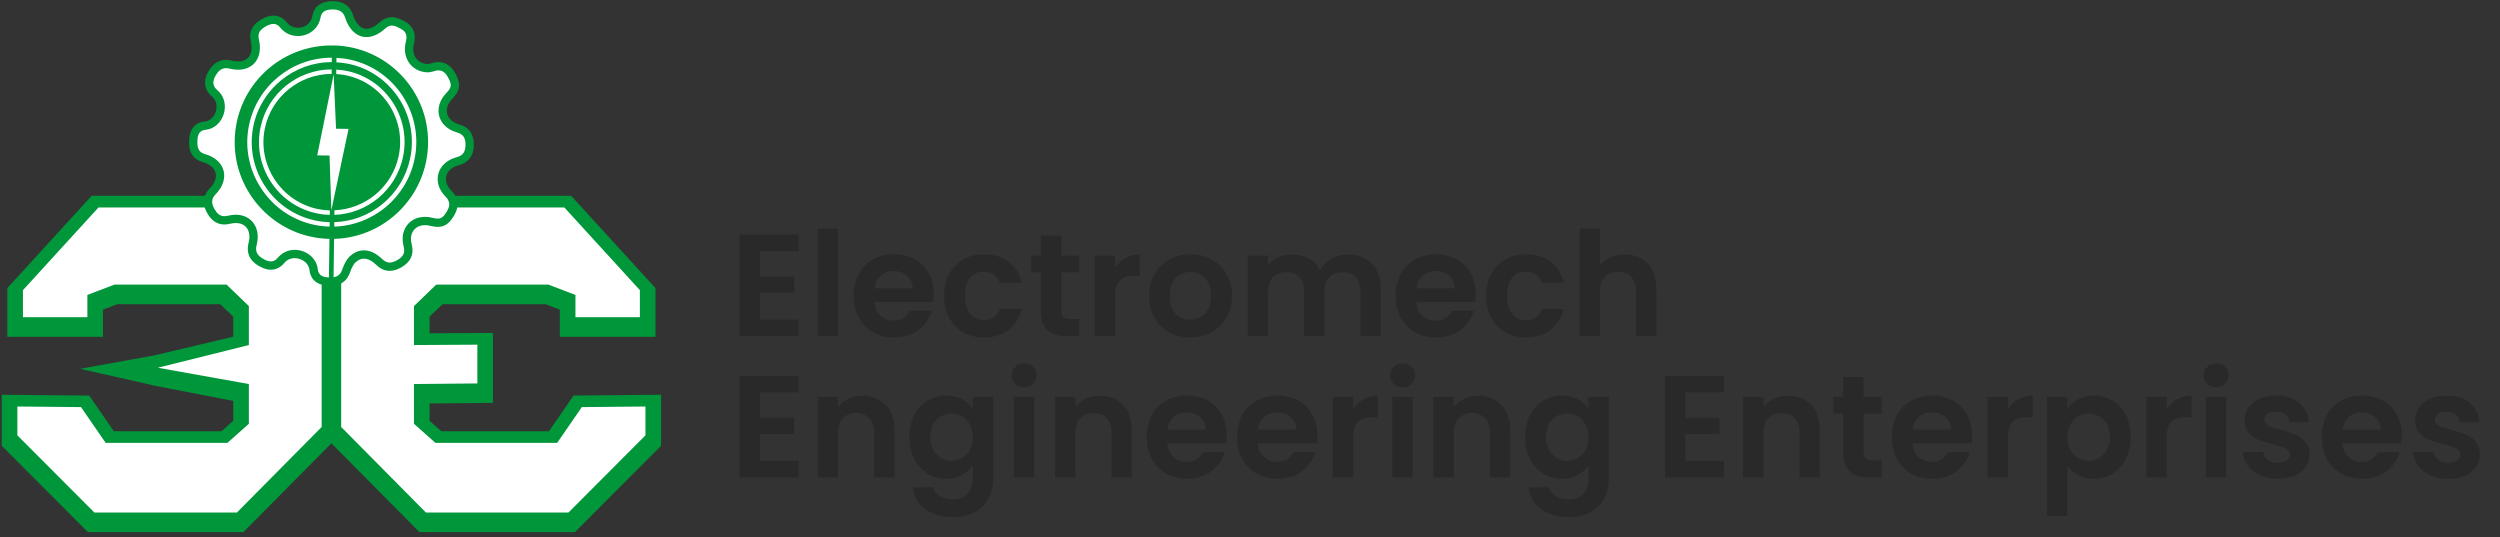<?xml version="1.0" encoding="utf-8"?>
<!-- Generator: Adobe Illustrator 16.0.0, SVG Export Plug-In . SVG Version: 6.00 Build 0)  -->
<!DOCTYPE svg PUBLIC "-//W3C//DTD SVG 1.1//EN" "http://www.w3.org/Graphics/SVG/1.1/DTD/svg11.dtd">
<svg version="1.1" id="Layer_1" xmlns="http://www.w3.org/2000/svg" xmlns:xlink="http://www.w3.org/1999/xlink" x="0px" y="0px"
	 width="300.832px" height="64.667px" viewBox="0 0 300.832 64.667" enable-background="new 0 0 300.832 64.667"
	 xml:space="preserve">
<rect x="0" y="0" width="300.832" height="64.667" fill="#333333" stroke="none"/>
<g>
	<g>
		<g>
			<g>
				<g>
					<path fill="#00963A" d="M50.57,63.778L39.88,52.987l-10.69,10.791H10.676L0.462,53.539V47.75l10.148,0.095l2.961,4.3h13.171
						l1.575-1.401v-2.71l-9.795-1.89v-0.014l-7.628-1.724l7.777-1.409l9.646-2.287v-2.709l-1.709-1.648H14.023l-1.881,0.735v3.189
						H1.132v-5.515l10.004-10.952h57.488l10.004,10.952v5.515H67.617V37.09l-1.971-0.753l-12.495,0.017l-1.709,1.649v2.358
						l7.628-0.046v7.918l-7.628,0.072v2.44l1.575,1.401h13.171l2.962-4.3l10.147-0.095v5.788L69.083,63.778H50.57z M68.304,61.901
						l9.115-9.14v-3.114l-7.275,0.068l-2.969,4.309H52.303l-2.739-2.435v-5.146l7.627-0.072v-4.167l-7.627,0.046v-5.046l2.829-2.728
						h13.598l3.503,1.32V38.4h7.254v-2.908l-8.954-9.802h-26.49v26.066l10.049,10.145H68.304z M28.405,61.901l10.049-10.145V25.69
						H11.965l-8.954,9.802V38.4h7.253v-2.603l3.415-1.304l13.687-0.017l2.83,2.728v4.993l-9.973,2.363l9.973,1.925v5.104
						l-2.739,2.435H12.584l-2.969-4.309L2.34,49.647v3.114l9.115,9.14H28.405z"/>
					<path fill="#00963A" d="M68.514,24.062l0.41,0.45l9.093,9.955l0.362,0.395v0.534v3.255v1.378h-1.38h-7.754h-1.377V38.65v-1.731
						l-2.131-0.814H53.051l-1.858,1.792v2.716l6.241-0.039l1.387-0.008v1.386v4.667v1.366l-1.366,0.012l-6.262,0.061v2.8l1.73,1.539
						H66.32l2.557-3.71l0.406-0.591l0.716-0.006l7.656-0.071l1.393-0.014v1.392v3.47v0.57l-0.403,0.403l-9.261,9.285l-0.404,0.404
						h-0.572H51.25h-0.575l-0.404-0.409L40.076,52.831l-0.196-0.199l-0.196,0.199L29.489,63.119l-0.404,0.409H28.51H11.352H10.78
						l-0.404-0.404l-9.261-9.285l-0.403-0.403v-0.57v-3.47v-1.392l1.392,0.014l7.657,0.071l0.717,0.006l0.406,0.591l2.556,3.71
						h13.397l1.729-1.539v-3.029l-9.795-1.89v-0.007l-6.625-1.498l6.568-1.189v-0.001l9.851-2.334v-3.013l-1.858-1.792H14.023
						l-2.131,0.814v1.731v1.378h-1.378H2.761H1.382V38.65v-3.255v-0.534l0.361-0.395l9.094-9.955l0.41-0.45h0.608h13.4h11.774h1.675
						h0.973h0.406h0.972h1.676h11.774h13.4H68.514 M51.25,62.151h17.158l9.262-9.286v-3.47l-7.657,0.071l-2.968,4.308H52.398
						l-2.584-2.297v-4.786l7.627-0.072v-4.667l-7.627,0.046v-4.688l2.68-2.584h13.497l3.253,1.243v2.681h7.754v-3.255l-9.093-9.955
						h-13.4H42.731h-1.676v26.419L51.25,62.151 M2.761,38.65h7.753v-2.681l3.254-1.243h13.497l2.681,2.584v4.688l-10.913,2.585
						l10.913,2.106v4.786l-2.584,2.297H12.716l-2.968-4.308L2.09,49.395v3.47l9.261,9.286H28.51l10.194-10.292V25.44h-1.675H25.254
						h-13.4l-9.093,9.955V38.65 M68.734,23.562h-0.221h-0.608h-13.4H42.731h-1.676h-0.972h-0.406h-0.973h-1.675H25.254h-13.4h-0.608
						h-0.221l-0.149,0.163l-0.41,0.45l-9.093,9.954l-0.361,0.395l-0.131,0.143v0.194v0.534v3.255v1.378v0.5h0.5h1.379h7.753h1.378
						h0.5v-0.5V38.65v-1.387l1.723-0.659h12.392l1.56,1.505v2.405l-9.466,2.244l-6.542,1.185L9.641,44.38l2.396,0.542l6.235,1.409
						v0.013l0.405,0.085l9.39,1.812v2.392l-1.42,1.263H13.703l-2.407-3.494l-0.406-0.59l-0.147-0.214l-0.26-0.002l-0.717-0.006
						l-7.657-0.071l-1.392-0.014l-0.505-0.005v0.505v1.392v3.47v0.57v0.207l0.146,0.146l0.403,0.403l9.26,9.285l0.404,0.405
						l0.146,0.146h0.208h0.572H28.51h0.575h0.208l0.147-0.148l0.404-0.409L39.88,53.343l10.036,10.128l0.404,0.408l0.147,0.148
						h0.208h0.575h17.158h0.572h0.208l0.146-0.146l0.404-0.404l9.261-9.286l0.403-0.403l0.146-0.146v-0.207v-0.57v-3.47v-1.392
						v-0.505l-0.505,0.005l-1.393,0.014l-7.656,0.071l-0.716,0.006l-0.26,0.002l-0.147,0.214l-0.406,0.591l-2.407,3.494H53.112
						l-1.42-1.263v-2.081l5.767-0.056l1.365-0.012l0.496-0.004v-0.496v-1.366v-4.667v-1.386v-0.503l-0.503,0.003l-1.387,0.008
						l-5.738,0.036v-2.001l1.56-1.505h12.391l1.724,0.659v1.387v1.378v0.5h0.5h1.377h7.754h1.38h0.5v-0.5V38.65v-3.255v-0.534
						v-0.194l-0.131-0.144l-0.362-0.395l-9.092-9.954l-0.41-0.449L68.734,23.562L68.734,23.562z M41.555,25.94h1.176h11.774h13.18
						l8.814,9.648v2.561h-6.754v-2.181v-0.344l-0.322-0.123l-3.253-1.243l-0.086-0.033h-0.092H52.494h-0.202l-0.146,0.14
						l-2.68,2.584l-0.153,0.147v0.212v4.688v0.503l0.503-0.003l7.125-0.043v3.668l-7.132,0.067l-0.495,0.005v0.495v4.786v0.225
						l0.168,0.149l2.584,2.297l0.142,0.126h0.19h14.646h0.263l0.149-0.216l2.821-4.094l6.893-0.064v2.759L68.2,61.651H51.458
						l-9.903-9.997V25.94L41.555,25.94z M12.075,25.94h13.179h11.774h1.175v25.713l-9.903,9.997H11.559L2.59,52.658v-2.759
						l6.894,0.064l2.82,4.094l0.149,0.216h0.263h14.646h0.19l0.142-0.126l2.584-2.297l0.168-0.149v-0.225v-4.786v-0.413L30.041,46.2
						l-8.628-1.666l8.648-2.049l0.385-0.091v-0.396v-4.688v-0.212l-0.153-0.147l-2.681-2.584l-0.146-0.14h-0.202H13.769h-0.092
						l-0.086,0.033l-3.254,1.243l-0.322,0.123v0.344v2.181H3.261v-2.561L12.075,25.94L12.075,25.94z"/>
				</g>
			</g>
			<g>
				<polygon fill="#00963A" points="25.254,25.44 11.854,25.44 2.761,35.395 2.761,38.65 10.514,38.65 10.514,35.969 13.769,34.727 
					27.265,34.727 29.946,37.311 29.946,41.999 19.033,44.584 29.946,46.691 29.946,51.477 27.361,53.773 12.716,53.773 
					9.748,49.466 2.09,49.395 2.09,52.865 11.352,62.151 28.51,62.151 38.704,51.859 38.704,25.44 37.029,25.44 				"/>
				<polygon fill="#00963A" points="70.012,49.466 67.044,53.773 52.398,53.773 49.814,51.477 49.814,46.691 57.441,46.619 
					57.441,41.953 49.814,41.999 49.814,37.311 52.494,34.727 65.991,34.727 69.245,35.969 69.245,38.65 76.999,38.65 
					76.999,35.395 67.905,25.44 54.505,25.44 42.731,25.44 41.055,25.44 41.055,51.859 51.25,62.151 68.408,62.151 77.669,52.865 
					77.669,49.395 				"/>
			</g>
			<g>
				<polygon fill="#FFFFFF" points="25.254,24.962 11.854,24.962 2.761,34.916 2.761,38.171 10.514,38.171 10.514,35.49 
					13.769,34.248 27.265,34.248 29.946,36.832 29.946,41.521 18.986,44.25 29.946,46.212 29.946,50.997 27.361,53.295 
					12.716,53.295 9.748,48.987 2.09,48.916 2.09,52.386 11.352,61.672 28.51,61.672 38.704,51.381 38.704,24.962 37.029,24.962 
									"/>
				<polygon fill="#FFFFFF" points="70.012,48.987 67.044,53.295 52.398,53.295 49.814,50.997 49.814,46.212 57.441,46.14 
					57.441,41.474 49.814,41.521 49.814,36.832 52.494,34.248 65.991,34.248 69.245,35.49 69.245,38.171 76.999,38.171 
					76.999,34.916 67.905,24.962 54.505,24.962 42.731,24.962 41.055,24.962 41.055,51.381 51.25,61.672 68.408,61.672 
					77.669,52.386 77.669,48.916 				"/>
			</g>
		</g>
		<g>
			<g>
				<path fill-rule="evenodd" clip-rule="evenodd" fill="#FFFFFF" d="M39.675,33.886c-1.191-0.015-1.843-0.5-1.938-1.443
					c-0.117-1.177-1.25-1.881-2.277-1.881c-0.457,0-1.114,0.134-1.646,0.773c-0.344,0.412-0.755,0.621-1.221,0.621
					c-0.477,0-0.913-0.222-1.241-0.415c-0.89-0.526-1.203-1.236-0.959-2.171c0.234-0.891,0.122-1.694-0.317-2.263
					c-0.382-0.496-0.99-0.77-1.711-0.77c-0.258,0-0.529,0.035-0.807,0.104c-0.194,0.048-0.38,0.072-0.554,0.072
					c-0.9,0-1.368-0.646-1.643-1.132c-0.188-0.335-0.76-1.352,0.232-2.363c0.726-0.74,1.026-1.602,0.823-2.363
					c-0.201-0.754-0.88-1.345-1.864-1.622c-1.328-0.373-1.31-1.496-1.302-1.975c0.008-0.497,0.029-1.814,1.431-1.936
					c0.799-0.07,1.492-0.68,1.764-1.553c0.219-0.705,0.165-1.697-0.647-2.368c-0.424-0.352-1.022-1.132-0.261-2.408
					c0.28-0.468,0.757-1.091,1.664-1.091c0.176,0,0.364,0.024,0.558,0.073c0.309,0.076,0.607,0.115,0.888,0.115
					c0.724,0,1.305-0.25,1.679-0.724c0.438-0.552,0.557-1.372,0.336-2.307c-0.313-1.335,0.69-1.901,1.068-2.114
					c0.446-0.251,0.817-0.368,1.168-0.368c0.478,0,0.89,0.215,1.224,0.64c0.408,0.52,1.037,0.818,1.724,0.818
					c0.918,0,2.009-0.576,2.233-1.84c0.157-0.885,0.799-1.341,1.91-1.356c0,0,0,0,0.001,0c1.071,0,1.728,0.438,2.002,1.302
					c0.41,1.282,1.177,2.018,2.105,2.018c0.612,0,1.275-0.311,1.918-0.899c0.352-0.322,0.735-0.485,1.139-0.485
					c0.48,0,0.886,0.22,1.278,0.434c0.863,0.466,1.136,1.169,0.887,2.132c-0.211,0.813-0.079,1.614,0.364,2.198
					c0.408,0.538,1.042,0.845,1.789,0.869l0.084-0.013c0.13-0.018,0.33-0.043,0.518-0.105c0.238-0.08,0.469-0.121,0.685-0.121
					c0.656,0,1.188,0.366,1.582,1.088c0.587,1.079,0.527,1.655-0.259,2.466c-0.684,0.705-0.957,1.552-0.749,2.324
					c0.205,0.76,0.853,1.344,1.778,1.604c0.959,0.27,1.417,0.924,1.403,2c-0.012,1.067-0.488,1.709-1.456,1.959
					c-0.946,0.244-1.611,0.833-1.827,1.618c-0.21,0.766,0.05,1.586,0.714,2.253c0.721,0.722,0.801,1.518,0.244,2.432
					c-0.354,0.578-0.737,1.095-1.521,1.095c-0.209,0-0.443-0.035-0.757-0.114c-0.261-0.065-0.52-0.098-0.769-0.098
					c-1.098,0-1.923,0.641-2.152,1.671c-0.078,0.344-0.052,0.807,0.071,1.305c0.309,1.24-0.421,1.821-0.996,2.151
					c-0.444,0.253-0.817,0.372-1.175,0.372c-0.449,0-0.872-0.191-1.256-0.567c-0.603-0.59-1.242-0.901-1.849-0.901
					c-0.484,0-0.941,0.197-1.356,0.587c-0.296,0.279-0.559,0.746-0.78,1.388c-0.398,1.153-1.289,1.287-1.924,1.287L39.675,33.886z"
					/>
				<path fill="#00963A" d="M40.044,1.139c0.678,0,1.235,0.2,1.475,0.954c0.494,1.546,1.461,2.367,2.582,2.367
					c0.717,0,1.496-0.335,2.256-1.03c0.282-0.258,0.546-0.354,0.801-0.354c0.379,0,0.739,0.211,1.116,0.414
					c0.64,0.346,0.739,0.854,0.565,1.526c-0.5,1.926,0.674,3.657,2.667,3.693c0.117-0.022,0.436-0.047,0.729-0.145
					c0.192-0.064,0.367-0.096,0.527-0.096c0.5,0,0.856,0.302,1.143,0.827c0.477,0.876,0.462,1.217-0.179,1.879
					c-1.684,1.734-1.073,4.105,1.253,4.757c0.815,0.229,1.048,0.742,1.038,1.512c-0.009,0.77-0.263,1.271-1.081,1.482
					c-2.333,0.601-3.024,3.018-1.341,4.708c0.599,0.599,0.577,1.154,0.172,1.818c-0.375,0.612-0.631,0.855-1.094,0.855
					c-0.176,0-0.382-0.035-0.636-0.099c-0.305-0.076-0.604-0.113-0.89-0.113c-1.302,0-2.351,0.763-2.641,2.063
					c-0.108,0.483-0.047,1.043,0.074,1.534c0.196,0.786-0.112,1.226-0.759,1.597c-0.327,0.187-0.63,0.306-0.927,0.306
					c-0.303,0-0.599-0.124-0.906-0.424c-0.705-0.689-1.465-1.044-2.198-1.044c-0.6,0-1.181,0.237-1.698,0.722
					c-0.429,0.403-0.714,1.018-0.911,1.589c-0.261,0.755-0.744,0.95-1.451,0.95c-0.016,0-0.032,0-0.048,0
					c-0.731-0.009-1.365-0.186-1.446-0.993c-0.138-1.387-1.446-2.331-2.774-2.331c-0.735,0-1.478,0.29-2.03,0.954
					c-0.265,0.317-0.545,0.44-0.837,0.44c-0.318,0-0.648-0.146-0.986-0.346c-0.641-0.379-0.933-0.837-0.73-1.614
					c0.548-2.086-0.627-3.659-2.512-3.659c-0.293,0-0.604,0.038-0.927,0.118c-0.158,0.039-0.302,0.058-0.434,0.058
					c-0.569,0-0.908-0.348-1.207-0.878c-0.357-0.635-0.416-1.188,0.153-1.768c1.78-1.815,1.18-4.129-1.262-4.817
					c-0.83-0.233-0.948-0.787-0.937-1.485c0.011-0.695,0.112-1.371,0.974-1.445c2.167-0.19,3.232-3.283,1.393-4.805
					c-0.605-0.502-0.53-1.131-0.15-1.767c0.311-0.521,0.675-0.847,1.235-0.847c0.134,0,0.279,0.019,0.438,0.058
					c0.355,0.088,0.692,0.129,1.008,0.129c1.89,0,3.008-1.5,2.502-3.646c-0.19-0.808,0.206-1.213,0.827-1.563
					c0.316-0.178,0.627-0.303,0.923-0.303c0.295,0,0.576,0.125,0.831,0.449c0.537,0.684,1.328,1.009,2.117,1.009
					c1.234,0,2.467-0.794,2.726-2.252C38.714,1.299,39.333,1.148,40,1.139C40.015,1.139,40.029,1.139,40.044,1.139 M40.044,0.139
					h-0.006l-0.051,0c-1.726,0.024-2.256,0.975-2.397,1.769c-0.175,0.986-1,1.427-1.741,1.427c-0.313,0-0.903-0.082-1.331-0.626
					c-0.541-0.688-1.178-0.832-1.617-0.832c-0.441,0-0.89,0.137-1.413,0.432c-1.135,0.64-1.576,1.536-1.311,2.664
					c0.185,0.784,0.099,1.453-0.241,1.882c-0.35,0.442-0.893,0.534-1.288,0.534c-0.24,0-0.499-0.034-0.768-0.1
					c-0.233-0.058-0.461-0.087-0.678-0.087c-0.86,0-1.564,0.449-2.093,1.334c-0.686,1.149-0.547,2.289,0.371,3.05
					c0.782,0.647,0.572,1.568,0.489,1.834c-0.161,0.516-0.605,1.141-1.331,1.204c-0.843,0.073-1.856,0.553-1.887,2.425
					c-0.008,0.492-0.032,1.988,1.667,2.464c0.809,0.228,1.361,0.69,1.516,1.269c0.156,0.587-0.098,1.274-0.697,1.885
					c-0.573,0.583-1.091,1.57-0.311,2.958c0.194,0.344,0.783,1.388,2.079,1.388c0.213,0,0.44-0.029,0.674-0.087
					c0.238-0.059,0.47-0.089,0.687-0.089c0.57,0,1.025,0.199,1.315,0.575c0.341,0.443,0.423,1.093,0.229,1.83
					c-0.209,0.802-0.172,1.924,1.188,2.729c0.383,0.226,0.898,0.485,1.496,0.485c0.427,0,1.053-0.139,1.604-0.799
					c0.409-0.492,0.913-0.595,1.263-0.595c0.788,0,1.691,0.547,1.779,1.43c0.07,0.697,0.479,1.869,2.429,1.894h0.006l0.055,0
					c0.454,0,1.836,0,2.396-1.624c0.243-0.703,0.488-1.034,0.651-1.187c0.319-0.299,0.66-0.451,1.013-0.451
					c0.473,0,0.992,0.262,1.499,0.759c0.481,0.471,1.021,0.709,1.605,0.709c0.59,0,1.095-0.25,1.423-0.438
					c1.108-0.634,1.523-1.545,1.233-2.707c-0.104-0.422-0.128-0.804-0.068-1.073c0.179-0.803,0.801-1.281,1.665-1.281
					c0.208,0,0.426,0.028,0.648,0.083c0.354,0.089,0.625,0.128,0.878,0.128c1.042,0,1.551-0.688,1.946-1.333
					c0.854-1.402,0.299-2.431-0.317-3.048c-0.533-0.535-0.747-1.179-0.585-1.767c0.167-0.607,0.702-1.068,1.469-1.266
					c0.826-0.214,1.813-0.811,1.832-2.439c0.018-1.314-0.577-2.152-1.768-2.486c-0.751-0.21-1.273-0.667-1.431-1.252
					c-0.161-0.598,0.066-1.271,0.625-1.846c1.072-1.106,0.936-1.957,0.339-3.053c-0.608-1.115-1.435-1.349-2.021-1.349
					c-0.27,0-0.554,0.05-0.846,0.148c-0.128,0.042-0.299,0.066-0.424,0.083c-0.016,0.002-0.032,0.004-0.046,0.007
					c-0.572-0.029-1.053-0.266-1.36-0.669c-0.35-0.461-0.451-1.105-0.279-1.77c0.413-1.592-0.486-2.348-1.058-2.657l-0.074-0.04
					c-0.405-0.22-0.91-0.494-1.517-0.494c-0.532,0-1.029,0.207-1.476,0.615c-0.55,0.503-1.096,0.769-1.582,0.769
					c-0.988,0-1.468-1.168-1.629-1.671C42.233,1.036,41.617,0.139,40.044,0.139L40.044,0.139z"/>
			</g>
			<path fill-rule="evenodd" clip-rule="evenodd" fill="#00963A" d="M51.512,17.264c0.102-6.389-4.994-11.675-11.368-11.795
				c-6.489-0.124-11.8,4.993-11.901,11.465c-0.1,6.408,5.056,11.715,11.474,11.813C46.137,28.841,51.409,23.709,51.512,17.264z"/>
			<g>
				<path fill="none" d="M30.5,15.115c-0.531,2.51-0.048,5.082,1.36,7.243c1.409,2.163,3.57,3.646,6.083,4.176
					c0.57,0.121,1.151,0.184,1.727,0.201l0.012-0.876c-0.521-0.016-1.045-0.073-1.558-0.182c-2.286-0.484-4.249-1.832-5.53-3.796
					c-1.28-1.965-1.72-4.304-1.236-6.586c0.857-4.038,4.441-6.937,8.554-6.942l0.012-0.877C35.395,7.475,31.442,10.667,30.5,15.115z
					"/>
				<path fill="none" d="M31.882,15.406c-0.454,2.141-0.043,4.337,1.16,6.181c1.203,1.847,3.046,3.111,5.193,3.566
					c0.479,0.101,0.967,0.154,1.453,0.169l0.216-16.43C36.048,8.903,32.685,11.618,31.882,15.406z"/>
				<path fill="none" d="M47.97,18.793c0.938-4.413-1.878-8.774-6.279-9.721c-0.406-0.088-0.818-0.136-1.23-0.163l-0.216,16.391
					C43.97,25.156,47.186,22.494,47.97,18.793z"/>
				<path fill="none" d="M41.803,8.548c4.688,1.01,7.69,5.655,6.689,10.355c-0.838,3.952-4.274,6.811-8.255,6.951l-0.011,0.877
					c4.397-0.133,8.198-3.286,9.124-7.649c1.1-5.17-2.201-10.279-7.357-11.39c-0.5-0.108-1.007-0.165-1.514-0.194l-0.011,0.875
					C40.916,8.402,41.362,8.454,41.803,8.548z"/>
				<path fill="#FFFFFF" d="M42.107,7.171c-0.536-0.117-1.078-0.177-1.62-0.207l-0.007,0.535c0.507,0.029,1.015,0.086,1.514,0.194
					c5.156,1.111,8.457,6.219,7.357,11.39c-0.925,4.363-4.727,7.516-9.124,7.649l-0.008,0.535c4.653-0.13,8.678-3.459,9.655-8.072
					C51.034,13.736,47.55,8.342,42.107,7.171z"/>
				<path fill="#FFFFFF" d="M37.943,26.534c-2.513-0.531-4.674-2.014-6.083-4.176c-1.408-2.161-1.891-4.733-1.36-7.243
					c0.942-4.447,4.895-7.64,9.423-7.64l0.006-0.534c-4.782-0.002-8.958,3.366-9.952,8.063c-0.563,2.648-0.054,5.366,1.435,7.646
					c1.486,2.282,3.766,3.848,6.421,4.408c0.603,0.128,1.218,0.194,1.829,0.212l0.007-0.535
					C39.094,26.718,38.513,26.655,37.943,26.534z"/>
				<path fill="#FFFFFF" d="M48.493,18.904c1-4.701-2.002-9.346-6.689-10.355c-0.441-0.095-0.887-0.146-1.335-0.174L40.461,8.91
					c0.412,0.027,0.824,0.074,1.23,0.163c4.401,0.946,7.218,5.308,6.279,9.721c-0.784,3.701-4,6.363-7.725,6.508l-0.007,0.554
					C44.219,25.715,47.654,22.856,48.493,18.904z"/>
				<path fill="#FFFFFF" d="M31.357,15.294c-0.484,2.282-0.044,4.621,1.236,6.586c1.281,1.964,3.244,3.313,5.53,3.796
					c0.513,0.109,1.037,0.166,1.558,0.182l0.006-0.536c-0.486-0.016-0.974-0.069-1.453-0.169c-2.146-0.455-3.99-1.72-5.193-3.566
					c-1.203-1.844-1.614-4.04-1.16-6.181c0.803-3.789,4.166-6.503,8.022-6.513l0.007-0.541
					C35.799,8.358,32.214,11.257,31.357,15.294z"/>
				<polygon fill="#00963A" points="40.136,33.639 40.138,33.481 40.199,28.795 40.202,28.644 40.205,28.393 40.208,28.24 
					40.208,28.112 39.651,28.105 39.649,28.228 39.647,28.381 39.645,28.631 39.642,28.785 39.58,33.482 39.578,33.634 
					39.575,33.885 39.573,34.038 39.57,34.27 40.128,34.276 40.131,34.042 40.132,33.89 				"/>
			</g>
			<polygon fill="#FFFFFF" points="38.172,18.698 39.653,18.717 39.871,25.306 41.943,15.509 40.437,15.489 40.149,8.945 			"/>
		</g>
	</g>
</g>
<g>
	<path fill="#292929" d="M91.45,30.217v3.063h4.112v1.942H91.45v3.237h4.637v1.995H89V28.222h7.087v1.995H91.45z"/>
	<path fill="#292929" d="M100.847,27.504v12.95h-2.45v-12.95H100.847z"/>
	<path fill="#292929" d="M112.292,36.342h-7.087c0.058,0.7,0.303,1.249,0.735,1.645s0.962,0.595,1.593,0.595
		c0.91,0,1.557-0.391,1.942-1.172h2.643c-0.28,0.934-0.817,1.7-1.61,2.301c-0.794,0.601-1.768,0.901-2.923,0.901
		c-0.934,0-1.771-0.207-2.511-0.622c-0.741-0.414-1.318-1-1.732-1.759c-0.414-0.758-0.621-1.633-0.621-2.625
		c0-1.003,0.204-1.884,0.612-2.643c0.408-0.758,0.98-1.341,1.715-1.75c0.735-0.408,1.581-0.612,2.538-0.612
		c0.921,0,1.747,0.199,2.477,0.595c0.729,0.396,1.295,0.959,1.697,1.688c0.402,0.729,0.604,1.566,0.604,2.511
		C112.362,35.747,112.338,36.062,112.292,36.342z M109.825,34.697c-0.012-0.63-0.239-1.135-0.683-1.514
		c-0.443-0.379-0.986-0.568-1.627-0.568c-0.607,0-1.117,0.184-1.531,0.551c-0.415,0.367-0.668,0.878-0.761,1.531H109.825z"/>
	<path fill="#292929" d="M114.217,32.973c0.408-0.752,0.974-1.335,1.698-1.75c0.723-0.414,1.551-0.621,2.485-0.621
		c1.202,0,2.196,0.301,2.984,0.901c0.787,0.601,1.315,1.444,1.583,2.529h-2.643c-0.14-0.42-0.376-0.75-0.708-0.989
		s-0.744-0.359-1.234-0.359c-0.7,0-1.254,0.254-1.663,0.761s-0.612,1.228-0.612,2.161c0,0.922,0.204,1.636,0.612,2.144
		c0.408,0.507,0.962,0.761,1.663,0.761c0.992,0,1.639-0.443,1.942-1.33h2.643c-0.269,1.05-0.799,1.884-1.592,2.502
		c-0.793,0.619-1.785,0.928-2.975,0.928c-0.934,0-1.762-0.207-2.485-0.622c-0.724-0.414-1.29-0.998-1.698-1.75
		c-0.409-0.752-0.612-1.63-0.612-2.634C113.604,34.604,113.808,33.726,114.217,32.973z"/>
	<path fill="#292929" d="M127.709,32.771v4.69c0,0.327,0.079,0.563,0.236,0.709c0.157,0.146,0.422,0.219,0.796,0.219h1.138v2.065
		h-1.54c-2.065,0-3.098-1.003-3.098-3.01v-4.673h-1.155v-2.012h1.155v-2.397h2.468v2.397h2.17v2.012H127.709z"/>
	<path fill="#292929" d="M135.417,31.057c0.508-0.292,1.088-0.438,1.742-0.438v2.572h-0.648c-0.77,0-1.351,0.181-1.741,0.542
		c-0.391,0.362-0.586,0.992-0.586,1.89v4.83h-2.45v-9.695h2.45v1.505C134.499,31.751,134.91,31.348,135.417,31.057z"/>
	<path fill="#292929" d="M140.677,39.99c-0.748-0.414-1.334-1-1.76-1.759c-0.426-0.758-0.639-1.633-0.639-2.625
		c0-0.991,0.219-1.866,0.656-2.625c0.438-0.758,1.035-1.344,1.794-1.759c0.759-0.414,1.604-0.621,2.538-0.621
		c0.933,0,1.778,0.208,2.537,0.621c0.758,0.415,1.355,1,1.793,1.759c0.438,0.759,0.657,1.634,0.657,2.625
		c0,0.992-0.225,1.867-0.674,2.625c-0.45,0.759-1.056,1.345-1.82,1.759c-0.765,0.415-1.618,0.622-2.563,0.622
		C142.263,40.612,141.423,40.405,140.677,39.99z M144.447,38.153c0.391-0.216,0.702-0.54,0.937-0.971
		c0.232-0.432,0.35-0.957,0.35-1.575c0-0.921-0.242-1.63-0.727-2.126s-1.076-0.744-1.775-0.744c-0.7,0-1.287,0.248-1.76,0.744
		c-0.472,0.496-0.708,1.205-0.708,2.126c0,0.922,0.229,1.631,0.691,2.126c0.46,0.496,1.041,0.744,1.741,0.744
		C143.64,38.477,144.056,38.369,144.447,38.153z"/>
	<path fill="#292929" d="M165.062,31.713c0.729,0.729,1.094,1.747,1.094,3.054v5.688h-2.45v-5.355c0-0.758-0.192-1.339-0.577-1.741
		s-0.91-0.604-1.575-0.604s-1.192,0.202-1.583,0.604c-0.392,0.402-0.587,0.983-0.587,1.741v5.355h-2.45v-5.355
		c0-0.758-0.192-1.339-0.577-1.741s-0.91-0.604-1.575-0.604c-0.677,0-1.21,0.202-1.601,0.604c-0.392,0.402-0.587,0.983-0.587,1.741
		v5.355h-2.45v-9.695h2.45v1.172c0.315-0.408,0.721-0.729,1.217-0.962c0.495-0.233,1.041-0.35,1.636-0.35
		c0.759,0,1.436,0.161,2.03,0.481s1.056,0.778,1.383,1.374c0.314-0.56,0.772-1.009,1.373-1.348c0.602-0.338,1.252-0.507,1.951-0.507
		C163.373,30.619,164.333,30.984,165.062,31.713z"/>
	<path fill="#292929" d="M177.514,36.342h-7.088c0.059,0.7,0.304,1.249,0.735,1.645c0.431,0.396,0.962,0.595,1.592,0.595
		c0.91,0,1.558-0.391,1.942-1.172h2.643c-0.279,0.934-0.816,1.7-1.609,2.301c-0.794,0.601-1.768,0.901-2.923,0.901
		c-0.934,0-1.771-0.207-2.511-0.622c-0.741-0.414-1.319-1-1.732-1.759c-0.415-0.758-0.622-1.633-0.622-2.625
		c0-1.003,0.204-1.884,0.613-2.643c0.408-0.758,0.979-1.341,1.715-1.75c0.734-0.408,1.58-0.612,2.537-0.612
		c0.922,0,1.747,0.199,2.477,0.595c0.729,0.396,1.295,0.959,1.697,1.688c0.402,0.729,0.604,1.566,0.604,2.511
		C177.583,35.747,177.56,36.062,177.514,36.342z M175.046,34.697c-0.012-0.63-0.239-1.135-0.683-1.514
		c-0.443-0.379-0.986-0.568-1.628-0.568c-0.606,0-1.117,0.184-1.531,0.551c-0.414,0.367-0.668,0.878-0.761,1.531H175.046z"/>
	<path fill="#292929" d="M179.438,32.973c0.408-0.752,0.974-1.335,1.697-1.75c0.723-0.414,1.552-0.621,2.484-0.621
		c1.202,0,2.196,0.301,2.984,0.901c0.787,0.601,1.315,1.444,1.584,2.529h-2.643c-0.141-0.42-0.377-0.75-0.709-0.989
		c-0.333-0.239-0.744-0.359-1.233-0.359c-0.7,0-1.255,0.254-1.663,0.761s-0.612,1.228-0.612,2.161c0,0.922,0.204,1.636,0.612,2.144
		c0.408,0.507,0.963,0.761,1.663,0.761c0.991,0,1.639-0.443,1.942-1.33h2.643c-0.269,1.05-0.8,1.884-1.593,2.502
		c-0.794,0.619-1.785,0.928-2.976,0.928c-0.933,0-1.762-0.207-2.484-0.622c-0.724-0.414-1.289-0.998-1.697-1.75
		c-0.409-0.752-0.613-1.63-0.613-2.634C178.825,34.604,179.029,33.726,179.438,32.973z"/>
	<path fill="#292929" d="M197.498,31.101c0.571,0.321,1.018,0.793,1.338,1.417c0.321,0.624,0.481,1.374,0.481,2.249v5.688h-2.45
		v-5.355c0-0.77-0.192-1.362-0.577-1.776c-0.385-0.414-0.91-0.621-1.575-0.621c-0.677,0-1.21,0.207-1.601,0.621
		c-0.392,0.415-0.587,1.006-0.587,1.776v5.355h-2.45v-12.95h2.45v4.463c0.315-0.42,0.735-0.75,1.261-0.989
		c0.524-0.239,1.107-0.359,1.75-0.359C196.272,30.619,196.926,30.78,197.498,31.101z"/>
	<path fill="#292929" d="M91.45,47.217v3.063h4.112v1.942H91.45v3.237h4.637v1.995H89V45.222h7.087v1.995H91.45z"/>
	<path fill="#292929" d="M106.569,48.713c0.711,0.729,1.067,1.747,1.067,3.054v5.688h-2.45v-5.355c0-0.77-0.192-1.362-0.578-1.776
		c-0.385-0.414-0.91-0.621-1.575-0.621c-0.677,0-1.211,0.207-1.602,0.621c-0.391,0.415-0.586,1.006-0.586,1.776v5.355h-2.45v-9.695
		h2.45v1.208c0.326-0.42,0.744-0.75,1.251-0.989s1.064-0.359,1.671-0.359C104.924,47.619,105.858,47.984,106.569,48.713z"/>
	<path fill="#292929" d="M115.757,48.03c0.548,0.286,0.98,0.656,1.295,1.111v-1.382h2.467v9.765c0,0.898-0.181,1.7-0.542,2.406
		s-0.904,1.266-1.627,1.68c-0.724,0.414-1.599,0.621-2.625,0.621c-1.376,0-2.505-0.321-3.386-0.962s-1.38-1.517-1.496-2.625h2.433
		c0.128,0.443,0.405,0.796,0.831,1.059c0.426,0.263,0.942,0.394,1.549,0.394c0.711,0,1.289-0.213,1.732-0.639
		c0.443-0.426,0.665-1.071,0.665-1.934v-1.505c-0.315,0.455-0.75,0.834-1.304,1.138c-0.554,0.303-1.188,0.455-1.899,0.455
		c-0.816,0-1.563-0.21-2.24-0.63c-0.677-0.42-1.21-1.012-1.602-1.776c-0.391-0.764-0.586-1.642-0.586-2.634
		c0-0.98,0.195-1.849,0.586-2.608c0.391-0.758,0.922-1.341,1.593-1.75c0.67-0.408,1.42-0.612,2.249-0.612
		C114.572,47.602,115.208,47.745,115.757,48.03z M116.702,51.075c-0.233-0.426-0.548-0.752-0.945-0.98
		c-0.397-0.228-0.823-0.341-1.278-0.341c-0.455,0-0.875,0.111-1.26,0.333c-0.385,0.222-0.697,0.546-0.936,0.971
		c-0.239,0.426-0.359,0.931-0.359,1.514s0.12,1.094,0.359,1.531c0.239,0.438,0.554,0.773,0.945,1.006
		c0.391,0.234,0.808,0.35,1.251,0.35c0.455,0,0.881-0.114,1.278-0.341c0.396-0.228,0.711-0.554,0.945-0.98
		c0.233-0.426,0.35-0.936,0.35-1.531C117.052,52.012,116.935,51.501,116.702,51.075z"/>
	<path fill="#292929" d="M122.17,46.193c-0.286-0.274-0.429-0.615-0.429-1.024c0-0.408,0.143-0.75,0.429-1.023
		c0.286-0.274,0.645-0.412,1.077-0.412c0.431,0,0.79,0.138,1.076,0.412c0.286,0.274,0.429,0.615,0.429,1.023
		c0,0.409-0.143,0.75-0.429,1.024c-0.286,0.274-0.645,0.411-1.076,0.411C122.815,46.604,122.457,46.467,122.17,46.193z
		 M124.455,47.759v9.695h-2.45v-9.695H124.455z"/>
	<path fill="#292929" d="M135.129,48.713c0.711,0.729,1.067,1.747,1.067,3.054v5.688h-2.45v-5.355c0-0.77-0.192-1.362-0.578-1.776
		c-0.385-0.414-0.91-0.621-1.575-0.621c-0.677,0-1.211,0.207-1.602,0.621c-0.391,0.415-0.586,1.006-0.586,1.776v5.355h-2.45v-9.695
		h2.45v1.208c0.326-0.42,0.744-0.75,1.251-0.989s1.064-0.359,1.671-0.359C133.484,47.619,134.417,47.984,135.129,48.713z"/>
	<path fill="#292929" d="M147.555,53.342h-7.088c0.058,0.7,0.304,1.249,0.735,1.645s0.962,0.595,1.592,0.595
		c0.91,0,1.558-0.391,1.943-1.172h2.643c-0.281,0.934-0.817,1.7-1.61,2.301c-0.794,0.601-1.768,0.901-2.923,0.901
		c-0.934,0-1.771-0.207-2.512-0.622c-0.74-0.414-1.318-1-1.732-1.759c-0.414-0.758-0.621-1.633-0.621-2.625
		c0-1.003,0.204-1.884,0.613-2.643c0.408-0.758,0.979-1.341,1.715-1.75c0.734-0.408,1.58-0.612,2.537-0.612
		c0.922,0,1.747,0.199,2.477,0.595c0.729,0.396,1.295,0.959,1.697,1.688c0.402,0.729,0.604,1.566,0.604,2.511
		C147.624,52.747,147.601,53.062,147.555,53.342z M145.087,51.697c-0.012-0.63-0.239-1.135-0.683-1.514
		c-0.443-0.379-0.985-0.568-1.628-0.568c-0.606,0-1.117,0.184-1.531,0.551c-0.414,0.367-0.668,0.878-0.761,1.531H145.087z"/>
	<path fill="#292929" d="M158.439,53.342h-7.088c0.059,0.7,0.304,1.249,0.735,1.645c0.431,0.396,0.962,0.595,1.592,0.595
		c0.91,0,1.558-0.391,1.942-1.172h2.643c-0.279,0.934-0.816,1.7-1.609,2.301c-0.794,0.601-1.768,0.901-2.923,0.901
		c-0.934,0-1.771-0.207-2.511-0.622c-0.741-0.414-1.319-1-1.732-1.759c-0.415-0.758-0.622-1.633-0.622-2.625
		c0-1.003,0.204-1.884,0.613-2.643c0.408-0.758,0.979-1.341,1.715-1.75c0.734-0.408,1.58-0.612,2.537-0.612
		c0.922,0,1.747,0.199,2.477,0.595c0.729,0.396,1.295,0.959,1.697,1.688c0.402,0.729,0.604,1.566,0.604,2.511
		C158.509,52.747,158.485,53.062,158.439,53.342z M155.972,51.697c-0.012-0.63-0.239-1.135-0.683-1.514
		c-0.443-0.379-0.986-0.568-1.628-0.568c-0.606,0-1.117,0.184-1.531,0.551c-0.414,0.367-0.668,0.878-0.761,1.531H155.972z"/>
	<path fill="#292929" d="M164.065,48.057c0.507-0.292,1.087-0.438,1.741-0.438v2.572h-0.647c-0.771,0-1.351,0.181-1.741,0.542
		c-0.392,0.362-0.587,0.992-0.587,1.89v4.83h-2.45v-9.695h2.45v1.505C163.146,48.751,163.558,48.348,164.065,48.057z"/>
	<path fill="#292929" d="M167.705,46.193c-0.286-0.274-0.429-0.615-0.429-1.024c0-0.408,0.143-0.75,0.429-1.023
		c0.285-0.274,0.645-0.412,1.076-0.412s0.79,0.138,1.076,0.412c0.285,0.274,0.429,0.615,0.429,1.023c0,0.409-0.144,0.75-0.429,1.024
		c-0.286,0.274-0.645,0.411-1.076,0.411S167.99,46.467,167.705,46.193z M169.988,47.759v9.695h-2.45v-9.695H169.988z"/>
	<path fill="#292929" d="M180.663,48.713c0.712,0.729,1.067,1.747,1.067,3.054v5.688h-2.45v-5.355c0-0.77-0.192-1.362-0.577-1.776
		c-0.385-0.414-0.91-0.621-1.575-0.621c-0.677,0-1.21,0.207-1.601,0.621c-0.392,0.415-0.587,1.006-0.587,1.776v5.355h-2.45v-9.695
		h2.45v1.208c0.327-0.42,0.744-0.75,1.252-0.989c0.507-0.239,1.064-0.359,1.671-0.359C179.019,47.619,179.951,47.984,180.663,48.713
		z"/>
	<path fill="#292929" d="M189.851,48.03c0.549,0.286,0.98,0.656,1.295,1.111v-1.382h2.468v9.765c0,0.898-0.181,1.7-0.542,2.406
		c-0.362,0.706-0.904,1.266-1.628,1.68s-1.599,0.621-2.625,0.621c-1.377,0-2.506-0.321-3.386-0.962
		c-0.882-0.642-1.38-1.517-1.497-2.625h2.433c0.129,0.443,0.405,0.796,0.832,1.059c0.425,0.263,0.941,0.394,1.548,0.394
		c0.712,0,1.289-0.213,1.733-0.639c0.442-0.426,0.664-1.071,0.664-1.934v-1.505c-0.314,0.455-0.749,0.834-1.304,1.138
		c-0.554,0.303-1.187,0.455-1.898,0.455c-0.816,0-1.563-0.21-2.24-0.63s-1.21-1.012-1.601-1.776
		c-0.392-0.764-0.587-1.642-0.587-2.634c0-0.98,0.195-1.849,0.587-2.608c0.391-0.758,0.921-1.341,1.592-1.75
		c0.671-0.408,1.421-0.612,2.249-0.612C188.667,47.602,189.303,47.745,189.851,48.03z M190.796,51.075
		c-0.233-0.426-0.549-0.752-0.945-0.98s-0.822-0.341-1.277-0.341s-0.875,0.111-1.26,0.333c-0.385,0.222-0.697,0.546-0.937,0.971
		c-0.239,0.426-0.358,0.931-0.358,1.514s0.119,1.094,0.358,1.531s0.555,0.773,0.945,1.006c0.391,0.234,0.808,0.35,1.251,0.35
		c0.455,0,0.881-0.114,1.277-0.341s0.712-0.554,0.945-0.98c0.233-0.426,0.35-0.936,0.35-1.531
		C191.146,52.012,191.029,51.501,190.796,51.075z"/>
	<path fill="#292929" d="M202.801,47.217v3.063h4.112v1.942h-4.112v3.237h4.638v1.995h-7.088V45.222h7.088v1.995H202.801z"/>
	<path fill="#292929" d="M217.921,48.713c0.712,0.729,1.067,1.747,1.067,3.054v5.688h-2.45v-5.355c0-0.77-0.192-1.362-0.577-1.776
		c-0.385-0.414-0.91-0.621-1.575-0.621c-0.677,0-1.21,0.207-1.601,0.621c-0.392,0.415-0.587,1.006-0.587,1.776v5.355h-2.45v-9.695
		h2.45v1.208c0.327-0.42,0.744-0.75,1.252-0.989c0.507-0.239,1.064-0.359,1.671-0.359C216.276,47.619,217.209,47.984,217.921,48.713
		z"/>
	<path fill="#292929" d="M224.255,49.771v4.69c0,0.327,0.079,0.563,0.236,0.709c0.158,0.146,0.423,0.219,0.797,0.219h1.138v2.065
		h-1.54c-2.065,0-3.098-1.003-3.098-3.01v-4.673h-1.155v-2.012h1.155v-2.397h2.467v2.397h2.171v2.012H224.255z"/>
	<path fill="#292929" d="M237.224,53.342h-7.088c0.059,0.7,0.304,1.249,0.735,1.645c0.431,0.396,0.962,0.595,1.592,0.595
		c0.91,0,1.558-0.391,1.942-1.172h2.643c-0.279,0.934-0.816,1.7-1.609,2.301c-0.794,0.601-1.768,0.901-2.923,0.901
		c-0.934,0-1.771-0.207-2.511-0.622c-0.741-0.414-1.319-1-1.732-1.759c-0.415-0.758-0.622-1.633-0.622-2.625
		c0-1.003,0.204-1.884,0.613-2.643c0.408-0.758,0.979-1.341,1.715-1.75c0.734-0.408,1.58-0.612,2.537-0.612
		c0.922,0,1.747,0.199,2.477,0.595c0.729,0.396,1.295,0.959,1.697,1.688c0.402,0.729,0.604,1.566,0.604,2.511
		C237.293,52.747,237.27,53.062,237.224,53.342z M234.756,51.697c-0.012-0.63-0.239-1.135-0.683-1.514
		c-0.443-0.379-0.986-0.568-1.628-0.568c-0.606,0-1.117,0.184-1.531,0.551c-0.414,0.367-0.668,0.878-0.761,1.531H234.756z"/>
	<path fill="#292929" d="M242.85,48.057c0.507-0.292,1.087-0.438,1.741-0.438v2.572h-0.647c-0.771,0-1.351,0.181-1.741,0.542
		c-0.392,0.362-0.587,0.992-0.587,1.89v4.83h-2.45v-9.695h2.45v1.505C241.931,48.751,242.342,48.348,242.85,48.057z"/>
	<path fill="#292929" d="M250.076,48.048c0.555-0.297,1.188-0.446,1.899-0.446c0.828,0,1.577,0.204,2.248,0.612
		c0.671,0.409,1.202,0.989,1.593,1.742c0.391,0.752,0.586,1.625,0.586,2.616s-0.195,1.87-0.586,2.634s-0.922,1.356-1.593,1.776
		s-1.42,0.63-2.248,0.63c-0.712,0-1.339-0.146-1.882-0.438c-0.542-0.292-0.982-0.659-1.321-1.103v6.002h-2.45V47.759h2.45v1.4
		C249.088,48.716,249.522,48.345,250.076,48.048z M253.541,51.058c-0.239-0.425-0.554-0.749-0.944-0.971
		c-0.392-0.221-0.813-0.333-1.269-0.333c-0.444,0-0.861,0.114-1.252,0.341s-0.706,0.558-0.944,0.989
		c-0.239,0.432-0.359,0.939-0.359,1.522c0,0.583,0.12,1.091,0.359,1.522c0.238,0.432,0.554,0.761,0.944,0.989
		s0.808,0.341,1.252,0.341c0.455,0,0.877-0.116,1.269-0.35c0.391-0.233,0.705-0.565,0.944-0.997s0.359-0.945,0.359-1.54
		C253.9,51.988,253.78,51.484,253.541,51.058z"/>
	<path fill="#292929" d="M261.959,48.057c0.507-0.292,1.087-0.438,1.741-0.438v2.572h-0.647c-0.771,0-1.351,0.181-1.741,0.542
		c-0.392,0.362-0.587,0.992-0.587,1.89v4.83h-2.45v-9.695h2.45v1.505C261.04,48.751,261.451,48.348,261.959,48.057z"/>
	<path fill="#292929" d="M265.599,46.193c-0.286-0.274-0.429-0.615-0.429-1.024c0-0.408,0.143-0.75,0.429-1.023
		c0.285-0.274,0.645-0.412,1.076-0.412s0.79,0.138,1.076,0.412c0.285,0.274,0.429,0.615,0.429,1.023c0,0.409-0.144,0.75-0.429,1.024
		c-0.286,0.274-0.645,0.411-1.076,0.411S265.884,46.467,265.599,46.193z M267.882,47.759v9.695h-2.45v-9.695H267.882z"/>
	<path fill="#292929" d="M271.959,57.183c-0.63-0.286-1.129-0.673-1.496-1.164c-0.367-0.49-0.568-1.032-0.604-1.627h2.468
		c0.046,0.374,0.229,0.683,0.551,0.928c0.321,0.245,0.721,0.367,1.199,0.367c0.466,0,0.831-0.093,1.094-0.28
		c0.262-0.187,0.394-0.426,0.394-0.718c0-0.315-0.161-0.551-0.481-0.708c-0.321-0.158-0.831-0.33-1.531-0.517
		c-0.724-0.175-1.315-0.355-1.776-0.542c-0.461-0.186-0.857-0.472-1.189-0.857c-0.333-0.385-0.499-0.904-0.499-1.557
		c0-0.537,0.154-1.027,0.464-1.47c0.309-0.443,0.752-0.793,1.33-1.05c0.577-0.257,1.257-0.385,2.038-0.385
		c1.155,0,2.077,0.289,2.766,0.866c0.688,0.578,1.067,1.356,1.137,2.336h-2.345c-0.035-0.385-0.195-0.691-0.481-0.919
		c-0.285-0.228-0.668-0.341-1.146-0.341c-0.444,0-0.785,0.082-1.024,0.245c-0.239,0.164-0.358,0.391-0.358,0.683
		c0,0.327,0.163,0.575,0.49,0.744c0.326,0.169,0.834,0.341,1.522,0.516c0.7,0.175,1.277,0.356,1.732,0.542
		c0.455,0.187,0.849,0.476,1.181,0.866c0.333,0.391,0.505,0.908,0.517,1.549c0,0.56-0.154,1.062-0.464,1.505
		c-0.309,0.443-0.752,0.79-1.33,1.041c-0.577,0.251-1.251,0.376-2.021,0.376C273.301,57.612,272.589,57.469,271.959,57.183z"/>
	<path fill="#292929" d="M288.952,53.342h-7.088c0.059,0.7,0.304,1.249,0.735,1.645c0.431,0.396,0.962,0.595,1.592,0.595
		c0.91,0,1.558-0.391,1.942-1.172h2.643c-0.279,0.934-0.816,1.7-1.609,2.301c-0.794,0.601-1.768,0.901-2.923,0.901
		c-0.934,0-1.771-0.207-2.511-0.622c-0.741-0.414-1.319-1-1.732-1.759c-0.415-0.758-0.622-1.633-0.622-2.625
		c0-1.003,0.204-1.884,0.613-2.643c0.408-0.758,0.979-1.341,1.715-1.75c0.734-0.408,1.58-0.612,2.537-0.612
		c0.922,0,1.747,0.199,2.477,0.595c0.729,0.396,1.295,0.959,1.697,1.688c0.402,0.729,0.604,1.566,0.604,2.511
		C289.021,52.747,288.998,53.062,288.952,53.342z M286.484,51.697c-0.012-0.63-0.239-1.135-0.683-1.514
		c-0.443-0.379-0.986-0.568-1.628-0.568c-0.606,0-1.117,0.184-1.531,0.551c-0.414,0.367-0.668,0.878-0.761,1.531H286.484z"/>
	<path fill="#292929" d="M292.469,57.183c-0.63-0.286-1.129-0.673-1.496-1.164c-0.367-0.49-0.568-1.032-0.604-1.627h2.468
		c0.046,0.374,0.229,0.683,0.551,0.928c0.321,0.245,0.721,0.367,1.199,0.367c0.466,0,0.831-0.093,1.094-0.28
		c0.262-0.187,0.394-0.426,0.394-0.718c0-0.315-0.161-0.551-0.481-0.708c-0.321-0.158-0.831-0.33-1.531-0.517
		c-0.724-0.175-1.315-0.355-1.776-0.542c-0.461-0.186-0.857-0.472-1.189-0.857c-0.333-0.385-0.499-0.904-0.499-1.557
		c0-0.537,0.154-1.027,0.464-1.47c0.309-0.443,0.752-0.793,1.33-1.05c0.577-0.257,1.257-0.385,2.038-0.385
		c1.155,0,2.077,0.289,2.766,0.866c0.688,0.578,1.067,1.356,1.137,2.336h-2.345c-0.035-0.385-0.195-0.691-0.481-0.919
		c-0.285-0.228-0.668-0.341-1.146-0.341c-0.444,0-0.785,0.082-1.024,0.245c-0.239,0.164-0.358,0.391-0.358,0.683
		c0,0.327,0.163,0.575,0.49,0.744c0.326,0.169,0.834,0.341,1.522,0.516c0.7,0.175,1.277,0.356,1.732,0.542
		c0.455,0.187,0.849,0.476,1.181,0.866c0.333,0.391,0.505,0.908,0.517,1.549c0,0.56-0.154,1.062-0.464,1.505
		c-0.309,0.443-0.752,0.79-1.33,1.041c-0.577,0.251-1.251,0.376-2.021,0.376C293.811,57.612,293.099,57.469,292.469,57.183z"/>
</g>
</svg>
